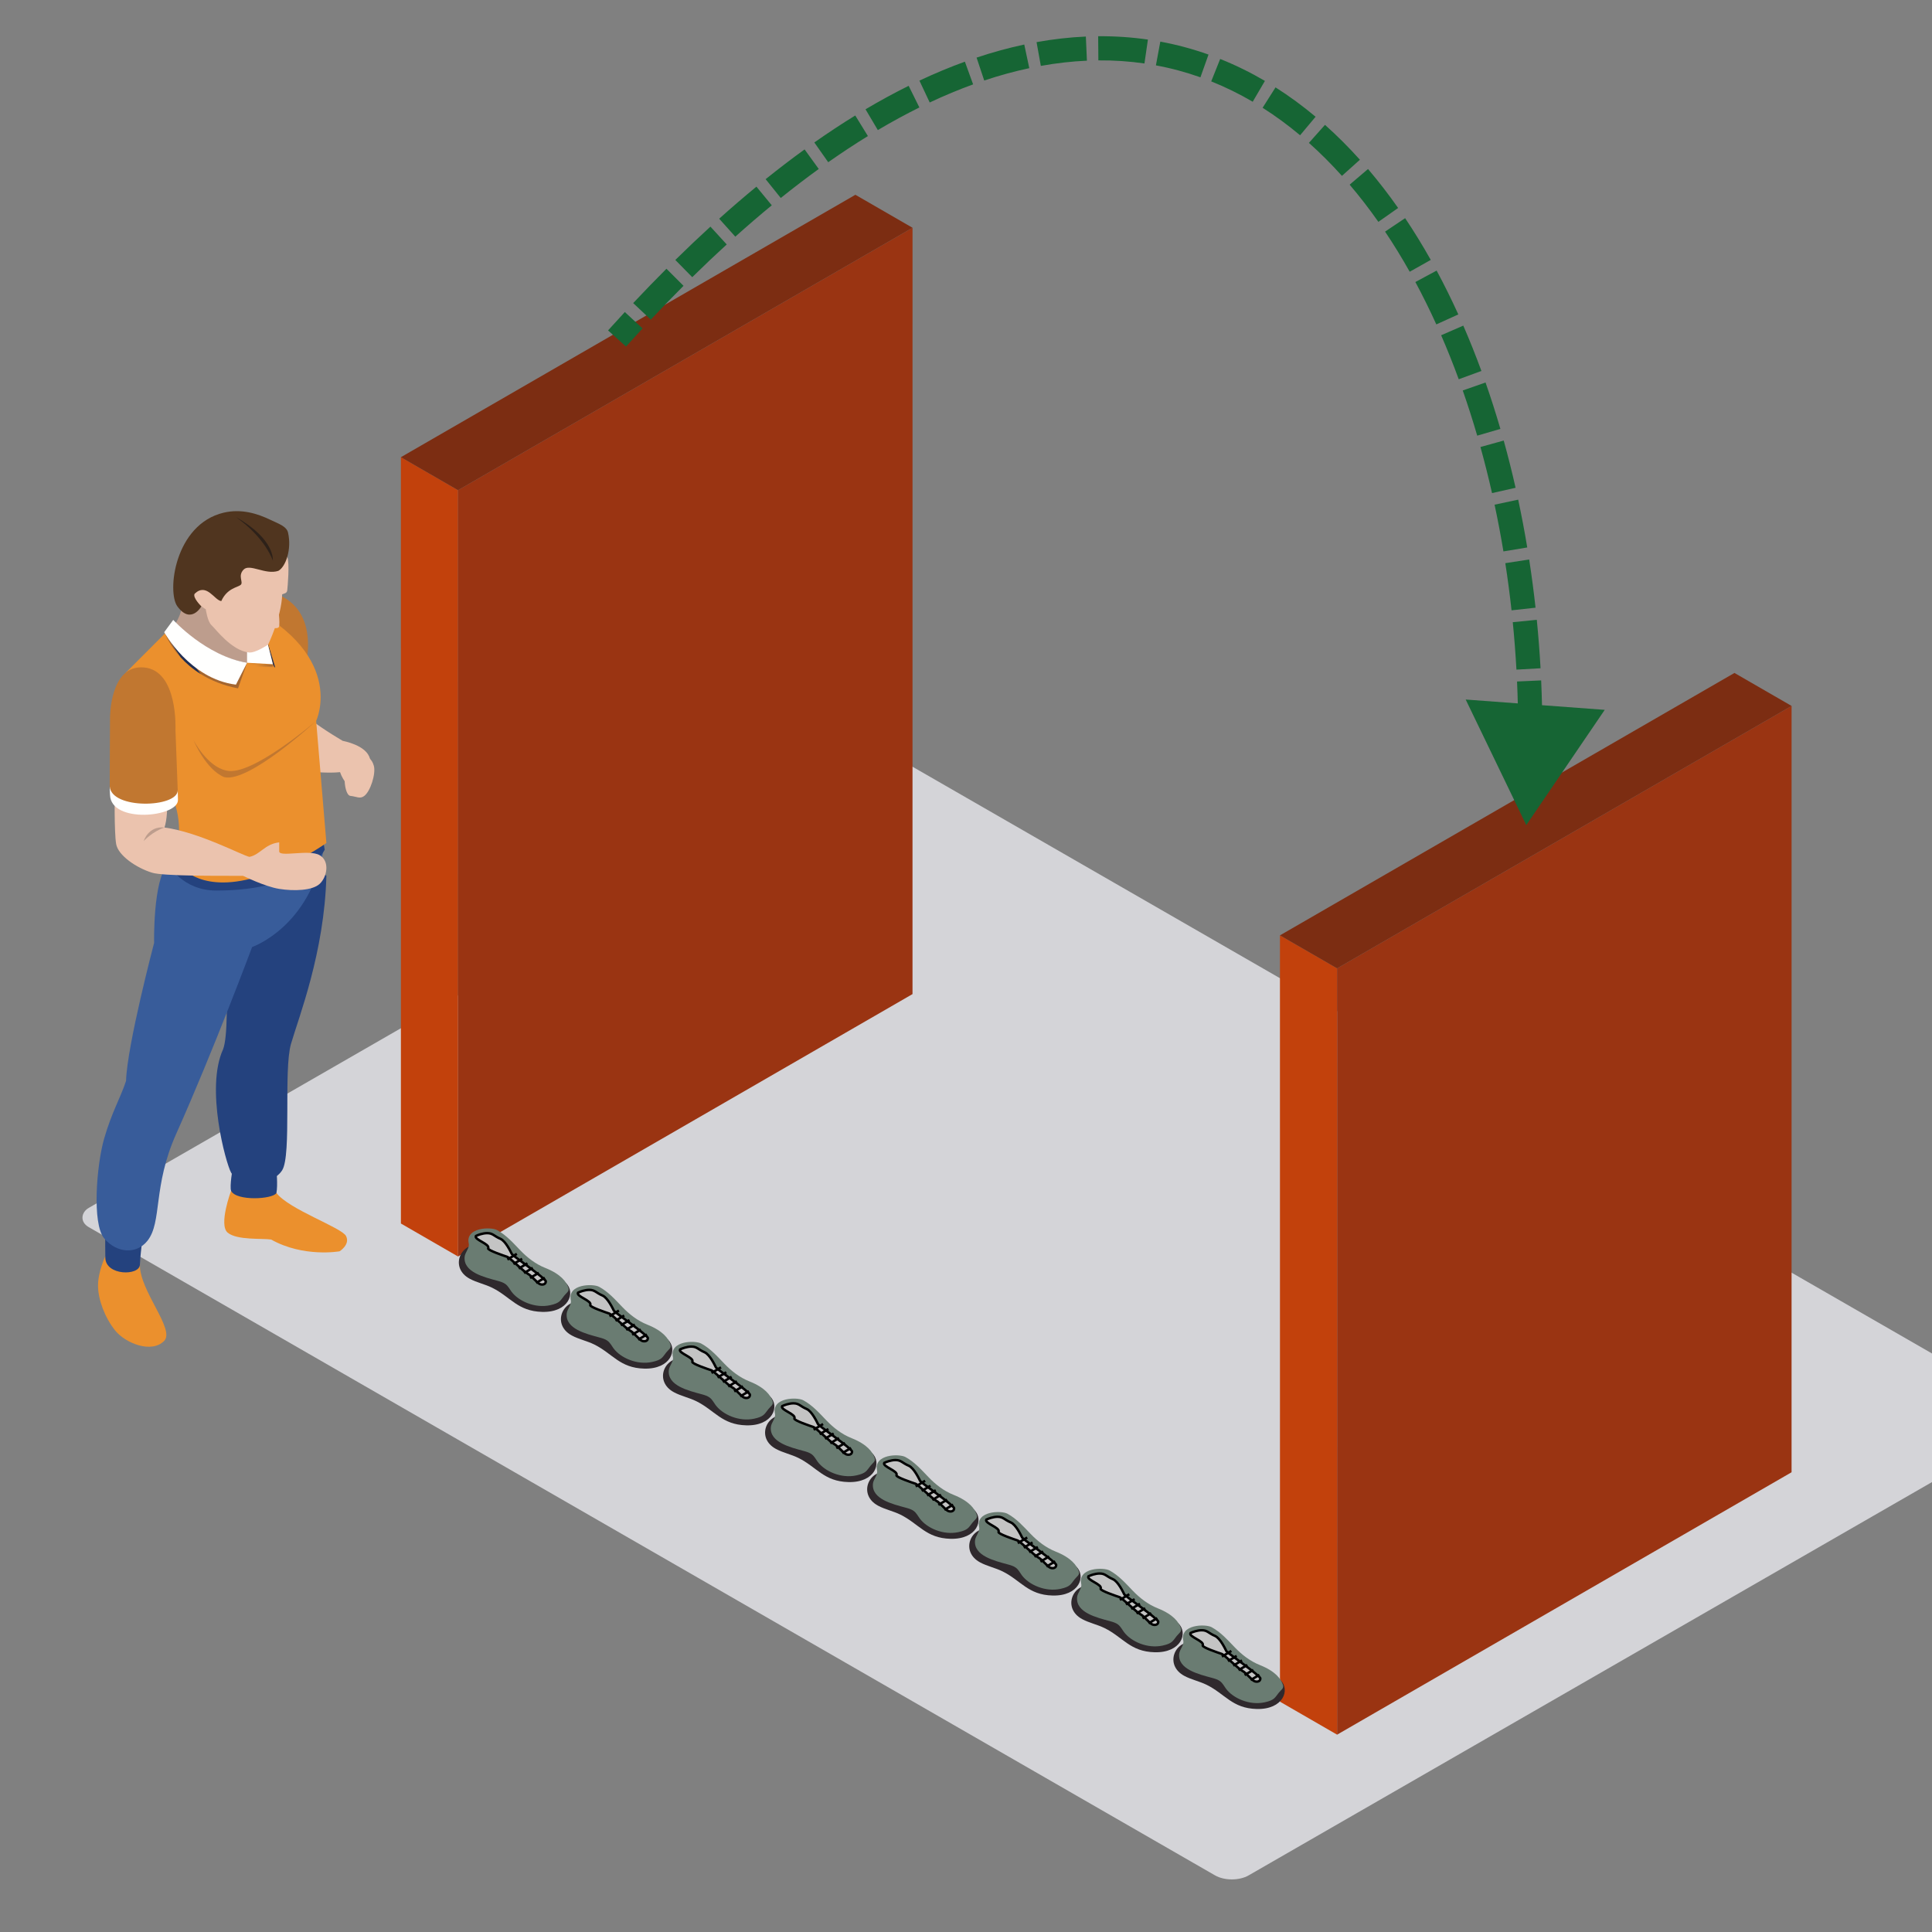 <svg width="800" height="800" viewBox="0 0 800 800" fill="none" xmlns="http://www.w3.org/2000/svg">
<rect x="0" y="0" width="800" height="800" fill="#808080" stroke="none"/>
<g clip-path="url(#clip0_7618_12202)">
<rect width="553.928" height="387.749" rx="8" transform="matrix(0.867 0.499 -0.867 0.499 366 310.66)" fill="#D4D4D8"/>
<path fill-rule="evenodd" clip-rule="evenodd" d="M115.688 246.461C133.7 254.49 125.845 278.743 125.845 278.743L106.669 264.46L108.131 249.257C108.131 249.257 112.459 245.367 115.688 246.461Z" fill="#C17730"/>
<path fill-rule="evenodd" clip-rule="evenodd" d="M141.95 306.786C141.95 306.786 134.311 302.403 128.429 297.841C120.79 298.508 128.251 319.498 128.251 319.498C128.251 319.498 135.642 320.278 140.809 319.731C142.19 323.742 144.859 325.93 144.859 325.93L151.89 323.017C151.89 323.017 153.801 317.233 153.182 314.192C151.89 308.54 141.95 306.786 141.95 306.786Z" fill="#EBC3AE"/>
<path fill-rule="evenodd" clip-rule="evenodd" d="M75.383 249.653C75.564 254.762 71.387 260.119 71.387 260.119L81.443 274.429L95.746 282.215L107.643 277.23L108.97 264.46L97.931 248.163L80.117 244.827C80.117 244.827 75.205 244.544 75.383 249.653Z" fill="#BD9D8D"/>
<path fill-rule="evenodd" clip-rule="evenodd" d="M114.462 493.992C119.761 500.866 141.467 508.283 143.285 511.81C145.102 515.336 140.616 518.137 140.616 518.137C140.616 518.137 125.702 520.809 112.281 513.268C108.618 512.698 98.121 513.633 94.269 510.409C90.421 507.186 95.689 493.085 95.689 493.085C95.689 493.085 109.152 487.122 114.462 493.992Z" fill="#EB902D"/>
<path fill-rule="evenodd" clip-rule="evenodd" d="M96.361 483.596C96.361 483.596 95.023 491.257 95.688 493.084C97.816 497.464 113.031 496.607 114.462 493.992C115.089 490.636 114.462 484.507 114.462 484.507L96.361 483.596Z" fill="#24427E"/>
<path fill-rule="evenodd" clip-rule="evenodd" d="M135.15 362.662C134.311 394.58 123.64 421.335 120.488 432.278C117.34 443.225 120.813 478.247 116.845 484.57C112.876 490.893 99.389 492.111 95.688 485.544C93.526 481.703 84.982 450.58 92.362 434.524C96.241 424.493 91.631 371.169 91.631 371.169C91.631 371.169 134.048 359.683 135.15 362.662Z" fill="#24427E"/>
<path fill-rule="evenodd" clip-rule="evenodd" d="M57.924 523.73C57.804 534.553 72.602 550.489 67.988 555.225C62.774 560.575 51.867 556.199 47.616 550.846C43.377 545.496 40.604 538.079 40.589 532.361C40.565 526.644 43.605 520.196 43.605 520.196C43.605 520.196 57.2 520.689 57.924 523.73Z" fill="#EB902D"/>
<path fill-rule="evenodd" clip-rule="evenodd" d="M43.617 508.893C43.617 508.893 43.497 513.33 43.617 520.809C43.737 528.289 57.684 528.351 57.924 523.731C58.23 517.888 59.378 509.866 59.378 509.866L43.617 508.893Z" fill="#24427E"/>
<path fill-rule="evenodd" clip-rule="evenodd" d="M69.558 357.712C63.257 364.423 63.814 390.449 63.814 390.449C63.814 390.449 52.59 433.011 52.192 447.601C49.833 454.719 46.29 460.491 43.134 471.438C39.978 482.382 38.044 506.7 43.134 512.783C48.227 518.862 56.466 519.591 61.076 513.757C67.218 505.971 63.184 491.335 72.962 469.491C88.483 434.819 104.391 392.148 104.391 392.148C104.391 392.148 128.49 383.877 134.068 351.284C127.036 354.205 74.226 353.666 69.558 357.712Z" fill="#385C9A"/>
<path fill-rule="evenodd" clip-rule="evenodd" d="M73.689 350.458L69.558 357.712C69.558 357.712 75.313 368.756 89.57 368.76C126.677 368.772 134.451 351.843 134.451 351.843L133.217 344.601L73.689 350.458Z" fill="#24427E"/>
<path fill-rule="evenodd" clip-rule="evenodd" d="M130.912 298.508L135.151 349.081C135.151 349.081 112.122 365.409 92.358 365.409C76.477 365.409 72.037 355.114 72.037 355.114C72.037 355.114 75.92 346.998 73.163 335.388C70.401 323.77 52.192 278.43 52.192 278.43L71.736 258.867C71.736 258.867 91.028 276.377 102.302 274.43C105.214 273.456 97.208 250.965 97.208 248.164C144.677 269.81 130.912 298.508 130.912 298.508Z" fill="#EB902D"/>
<path fill-rule="evenodd" clip-rule="evenodd" d="M80.117 306.472C80.117 306.472 85.694 317.357 93.673 319.06C103.996 321.795 130.911 298.508 130.911 298.508C130.911 298.508 103.153 324.293 92.841 321.795C85.207 318.699 80.117 306.472 80.117 306.472Z" fill="#C17730"/>
<mask id="mask0_7618_12202" style="mask-type:alpha" maskUnits="userSpaceOnUse" x="102" y="274" width="12" height="3">
<path d="M113.658 276.272L102.302 274.43L112.989 275.039L112.962 274.93C113.201 275.376 113.434 275.826 113.658 276.272Z" fill="white"/>
</mask>
<g mask="url(#mask0_7618_12202)">
<path fill-rule="evenodd" clip-rule="evenodd" d="M102.302 276.272H113.658V274.43H102.302V276.272Z" fill="#A46630"/>
</g>
<path fill-rule="evenodd" clip-rule="evenodd" d="M113.963 276.322L113.658 276.272C113.433 275.826 113.201 275.376 112.961 274.93L110.958 266.942C111.004 266.908 111.031 266.892 111.031 266.892C111.031 266.892 111.043 266.865 111.066 266.814L113.963 276.322Z" fill="#212E51"/>
<path fill-rule="evenodd" clip-rule="evenodd" d="M102.302 274.43L112.989 275.039L109.574 261.419L102.302 262.144V274.43Z" fill="#FFFFFE"/>
<path fill-rule="evenodd" clip-rule="evenodd" d="M118.941 230.621C120.005 233.205 119.092 243.174 118.941 244.451C118.79 245.727 117.657 245.727 116.845 246.096C116.574 255.491 111.031 266.892 111.031 266.892C111.031 266.892 105.822 270.5 103.029 270.174C95.746 269.324 89.206 260.324 87.57 258.866C85.934 257.403 85.207 252.298 85.207 252.298L83.385 251.08C79.386 252.845 78.844 251.204 78.844 251.204V242.631L82.112 230.621L95.688 220.741L112.988 219.461C112.988 219.461 117.881 228.03 118.941 230.621Z" fill="#EBC3AE"/>
<path fill-rule="evenodd" clip-rule="evenodd" d="M115.034 250.111C115.034 250.111 116.121 258.32 115.487 259.592C114.849 260.868 110.211 259.414 110.211 259.414L115.034 250.111Z" fill="#EBC3AE"/>
<path fill-rule="evenodd" clip-rule="evenodd" d="M83.385 251.081C83.385 251.081 79.629 247.434 80.6 245.856C85.566 241.108 88.846 248.649 91.631 248.893C94.056 243.54 98.303 243.299 99.637 242.201C100.968 241.108 98.303 238.555 100.848 235.878C103.393 233.206 109.941 238.194 115.278 236.367C118.307 234.664 120.852 227.492 119.274 220.556C118.666 217.887 115.201 216.812 111.882 215.21C106.58 212.65 99.904 210.57 92.598 212.289C72.242 217.153 69.078 245.122 73.445 251.081C79.084 258.777 83.385 251.081 83.385 251.081Z" fill="#50351F"/>
<path fill-rule="evenodd" clip-rule="evenodd" d="M97.696 214.116C114.06 223.356 112.973 232.112 112.973 232.112C112.973 232.112 109.941 222.751 97.696 214.116Z" fill="#2D2119"/>
<path fill-rule="evenodd" clip-rule="evenodd" d="M68.986 331.508C69.477 333.572 69.152 339.631 68.108 342.649C82.414 344.596 100.109 354.12 103.277 354.814C106.189 357.002 102.724 362.689 100.662 362.658C89.976 362.658 67.647 362.794 63.018 361.382C56.528 359.403 48.951 354.267 48.104 349.523C47.253 344.782 47.5 327.454 47.5 327.454C47.5 327.454 68.506 329.44 68.986 331.508Z" fill="#EBC3AE"/>
<path fill-rule="evenodd" clip-rule="evenodd" d="M45.439 325.635C45.462 327.245 45.497 328.482 45.559 329.153C45.922 341.132 73.689 338.397 73.689 331.283C73.689 330.585 73.654 329.145 73.592 327.256L45.439 325.635Z" fill="#FFFFFE"/>
<path fill-rule="evenodd" clip-rule="evenodd" d="M73.592 327.257C73.534 325.364 72.656 302.283 72.656 302.283C72.656 302.283 73.867 277.653 59.626 276.377C45.373 275.101 45.559 297.294 45.559 297.294C45.559 297.294 45.408 324.278 45.439 325.635C46.104 335.298 73.565 334.476 73.592 327.257Z" fill="#C17730"/>
<path fill-rule="evenodd" clip-rule="evenodd" d="M68.108 342.649C63.107 344.325 59.514 348.247 59.514 348.247C59.514 348.247 61.378 341.955 68.108 342.649Z" fill="#BD9D8D"/>
<path fill-rule="evenodd" clip-rule="evenodd" d="M100.662 362.658C100.662 362.658 109.581 367.096 115.611 368.07C121.637 369.043 129.38 368.815 132.408 365.959C135.445 363.1 136.678 356.576 132.312 354.085C127.945 351.591 115.611 355.082 115.611 352.526C115.611 351.067 115.611 349.775 115.611 348.798C109.573 349.523 107.759 353.903 103.277 354.814C102.418 355.361 100.662 362.658 100.662 362.658Z" fill="#EBC3AE"/>
<mask id="mask1_7618_12202" style="mask-type:alpha" maskUnits="userSpaceOnUse" x="70" y="258" width="3" height="3">
<path d="M70.397 260.205C70.366 260.147 70.347 260.12 70.347 260.12L70.339 260.127L71.736 258.227C71.736 258.227 71.933 258.424 72.316 258.777C72.227 258.913 72.146 259.041 72.064 259.161C71.848 258.967 71.736 258.867 71.736 258.867L70.397 260.205Z" fill="white"/>
</mask>
<g mask="url(#mask1_7618_12202)">
<path fill-rule="evenodd" clip-rule="evenodd" d="M70.339 260.205H72.316V258.227H70.339V260.205Z" fill="#246A7A"/>
</g>
<path fill-rule="evenodd" clip-rule="evenodd" d="M100.457 274.581C89.976 274.581 74.513 261.318 72.064 259.161C72.146 259.041 72.227 258.913 72.316 258.777C75.07 261.322 87.323 271.959 102.302 274.43C101.711 274.531 101.092 274.581 100.457 274.581Z" fill="#816C61"/>
<path fill-rule="evenodd" clip-rule="evenodd" d="M98.573 285.044C92.304 283.845 87.233 281.677 83.172 279.148C75.553 269.093 70.915 261.105 70.397 260.206L71.735 258.867C71.735 258.867 71.847 258.968 72.064 259.162C74.512 261.319 89.975 274.582 100.457 274.582C101.091 274.582 101.71 274.531 102.302 274.431L98.573 285.044ZM74.837 272.239C70.188 267.169 68.494 262.646 68.494 262.646L68.66 262.421C69.241 263.468 71.321 267.138 74.837 272.239Z" fill="#A46630"/>
<path fill-rule="evenodd" clip-rule="evenodd" d="M83.172 279.148C79.695 276.983 76.957 274.555 74.837 272.239C71.322 267.138 69.241 263.468 68.661 262.42L70.339 260.128L70.347 260.12C70.347 260.12 70.366 260.147 70.397 260.205C70.915 261.105 75.553 269.093 83.172 279.148Z" fill="#212E51"/>
<path fill-rule="evenodd" clip-rule="evenodd" d="M71.736 256.679C71.736 256.679 85.253 271.617 102.302 274.43L97.696 283.492C78.535 281.118 67.988 261.784 67.988 261.784L71.736 256.679Z" fill="#FFFFFE"/>
<path fill-rule="evenodd" clip-rule="evenodd" d="M146.978 320.511C147.504 320.724 147.941 320.545 148.235 320.328L148.166 320.495C148.166 320.495 147.701 321.096 146.874 320.767C146.054 320.425 146.135 319.669 146.135 319.669L146.209 319.498C146.263 319.859 146.452 320.293 146.978 320.511Z" fill="#94292A"/>
<path fill-rule="evenodd" clip-rule="evenodd" d="M151.248 315.391C151.248 315.391 145.415 314.231 143.586 318.059C141.795 321.807 142.994 329.325 145.04 329.55C147.767 329.856 148.989 330.888 150.73 329.658C153.383 327.788 155.68 320.387 154.814 317.144C154.006 314.103 152.048 313.42 152.048 313.42L151.248 315.391Z" fill="#EBC3AE"/>
<rect width="27.32" height="317.32" transform="matrix(0.866 0.5 3.18351e-05 1 166 189.312)" fill="#C2410C"/>
<rect width="217.32" height="317.32" transform="matrix(0.866 -0.5 -3.18351e-05 1 189.66 202.973)" fill="#9A3412"/>
<rect width="217.32" height="27.32" transform="matrix(0.866 -0.5 0.866 0.5 166 189.314)" fill="#7C2D12"/>
<rect width="27.32" height="317.32" transform="matrix(0.866 0.5 3.18351e-05 1 530 387.312)" fill="#C2410C"/>
<rect width="217.32" height="317.32" transform="matrix(0.866 -0.5 -3.18351e-05 1 553.66 400.973)" fill="#9A3412"/>
<rect width="217.32" height="27.32" transform="matrix(0.866 -0.5 0.866 0.5 530 387.314)" fill="#7C2D12"/>
<path fill-rule="evenodd" clip-rule="evenodd" d="M194.523 529.516C197.404 531.067 200.816 531.762 203.768 533.216C211.419 536.995 214.343 542.968 224.495 543.224C235.499 543.504 238.5 535.306 234.313 531.226C233.547 530.48 200.922 515.815 198.291 515.535C190.46 514.701 186.221 525.054 194.523 529.516Z" fill="#2F292D"/>
<path fill-rule="evenodd" clip-rule="evenodd" d="M192.388 520.461C191.832 526.795 200.451 528.839 206.058 530.363C207.223 530.679 208.412 531.037 209.326 531.726C210.42 532.554 210.997 533.756 211.771 534.812C214.67 538.759 221.505 541.836 227.788 540.463C231.841 539.581 231.988 538.576 233.621 536.522C234.62 535.261 235.809 534.719 235.376 533.304C234.609 530.784 232.196 527.569 225.822 525.04C221.685 523.396 218.29 520.692 215.388 517.682C212.485 514.671 209.689 511.468 205.847 509.363C203.202 507.918 192.624 508.225 194.094 514.891C194.513 516.791 192.557 518.522 192.388 520.461Z" fill="#6A7C72"/>
<path d="M202.133 516.881C203.008 515.13 196.262 513.358 197.045 511.792C197.828 511.4 199.863 510.617 201.741 510.617C204.09 510.617 204.481 511.792 207.22 512.966C209.412 513.906 211.526 518.447 211.917 519.23C212.308 520.013 226.006 529.409 226.006 530.584C226.006 531.758 224.832 532.15 223.658 531.758C222.484 531.367 220.136 528.235 218.57 527.452C217.005 526.669 211.134 520.796 209.96 520.405C208.786 520.013 201.741 517.664 202.133 516.881Z" fill="#C4C4C4" stroke="black"/>
<line y1="-0.5" x2="4.565" y2="-0.5" transform="matrix(0.857 -0.515 0.514 0.858 210.352 521.971)" stroke="black"/>
<line y1="-0.5" x2="4.216" y2="-0.5" transform="matrix(0.857 -0.515 0.515 0.857 212.85 523.841)" stroke="black"/>
<line y1="-0.5" x2="4.216" y2="-0.5" transform="matrix(0.857 -0.515 0.515 0.857 215.048 525.71)" stroke="black"/>
<line y1="-0.5" x2="4.216" y2="-0.5" transform="matrix(0.857 -0.515 0.515 0.857 217.246 527.579)" stroke="black"/>
<line y1="-0.5" x2="4.216" y2="-0.5" transform="matrix(0.857 -0.515 0.515 0.857 219.744 529.625)" stroke="black"/>
<line y1="-0.5" x2="4.216" y2="-0.5" transform="matrix(0.857 -0.515 0.515 0.857 222.243 531.67)" stroke="black"/>
<path fill-rule="evenodd" clip-rule="evenodd" d="M236.791 553.006C239.672 554.557 243.085 555.252 246.036 556.707C253.687 560.485 256.611 566.458 266.763 566.714C277.767 566.994 280.768 558.796 276.582 554.717C275.815 553.97 243.19 539.305 240.559 539.025C232.728 538.191 228.489 548.545 236.791 553.006Z" fill="#2F292D"/>
<path fill-rule="evenodd" clip-rule="evenodd" d="M234.656 543.951C234.1 550.285 242.719 552.329 248.326 553.853C249.491 554.169 250.68 554.527 251.594 555.217C252.688 556.045 253.265 557.246 254.039 558.303C256.938 562.25 263.773 565.326 270.056 563.954C274.109 563.071 274.256 562.066 275.889 560.013C276.888 558.751 278.077 558.209 277.644 556.794C276.877 554.274 274.464 551.059 268.09 548.53C263.953 546.886 260.558 544.183 257.656 541.172C254.753 538.161 251.957 534.958 248.115 532.854C245.47 531.409 234.892 531.716 236.362 538.381C236.781 540.281 234.825 542.012 234.656 543.951Z" fill="#6A7C72"/>
<path d="M244.401 540.371C245.276 538.621 238.53 536.848 239.313 535.282C240.096 534.89 242.131 534.107 244.009 534.107C246.358 534.107 246.749 535.282 249.489 536.456C251.68 537.396 253.794 541.937 254.185 542.72C254.576 543.503 268.274 552.899 268.274 554.074C268.274 555.248 267.1 555.64 265.926 555.248C264.752 554.857 262.404 551.725 260.838 550.942C259.273 550.159 253.402 544.286 252.228 543.895L252.228 543.895C251.054 543.503 244.009 541.154 244.401 540.371Z" fill="#C4C4C4" stroke="black"/>
<line y1="-0.5" x2="4.565" y2="-0.5" transform="matrix(0.857 -0.515 0.514 0.858 252.62 545.461)" stroke="black"/>
<line y1="-0.5" x2="4.216" y2="-0.5" transform="matrix(0.857 -0.515 0.515 0.857 255.118 547.331)" stroke="black"/>
<line y1="-0.5" x2="4.216" y2="-0.5" transform="matrix(0.857 -0.515 0.515 0.857 257.316 549.2)" stroke="black"/>
<line y1="-0.5" x2="4.216" y2="-0.5" transform="matrix(0.857 -0.515 0.515 0.857 259.514 551.069)" stroke="black"/>
<line y1="-0.5" x2="4.216" y2="-0.5" transform="matrix(0.857 -0.515 0.515 0.857 262.012 553.115)" stroke="black"/>
<line y1="-0.5" x2="4.216" y2="-0.5" transform="matrix(0.857 -0.515 0.515 0.857 264.511 555.16)" stroke="black"/>
<path fill-rule="evenodd" clip-rule="evenodd" d="M279.06 576.496C281.941 578.046 285.353 578.742 288.305 580.196C295.956 583.974 298.879 589.947 309.032 590.203C320.036 590.483 323.036 582.285 318.85 578.206C318.083 577.459 285.459 562.794 282.827 562.514C274.997 561.68 270.757 572.034 279.06 576.496Z" fill="#2F292D"/>
<path fill-rule="evenodd" clip-rule="evenodd" d="M276.925 567.44C276.369 573.774 284.987 575.819 290.595 577.342C291.759 577.658 292.948 578.016 293.863 578.706C294.957 579.534 295.534 580.735 296.308 581.792C299.207 585.739 306.042 588.816 312.325 587.443C316.377 586.561 316.525 585.555 318.157 583.502C319.156 582.24 320.345 581.699 319.913 580.284C319.146 577.764 316.733 574.548 310.358 572.019C306.221 570.375 302.826 567.672 299.924 564.661C297.022 561.651 294.225 558.447 290.384 556.343C287.738 554.898 277.16 555.205 278.631 561.87C279.049 563.77 277.093 565.501 276.925 567.44Z" fill="#6A7C72"/>
<path d="M286.669 563.861C287.544 562.11 280.799 560.337 281.581 558.771C282.364 558.38 284.399 557.597 286.278 557.597C288.626 557.597 289.018 558.771 291.757 559.946C293.949 560.885 296.062 565.427 296.454 566.21C296.845 566.993 310.543 576.389 310.543 577.563C310.543 578.738 309.369 579.129 308.195 578.738C307.021 578.346 304.672 575.214 303.107 574.431C301.541 573.648 295.671 567.776 294.497 567.384L294.497 567.384C293.323 566.993 286.278 564.644 286.669 563.861Z" fill="#C4C4C4" stroke="black"/>
<line y1="-0.5" x2="4.565" y2="-0.5" transform="matrix(0.857 -0.515 0.514 0.858 294.888 568.95)" stroke="black"/>
<line y1="-0.5" x2="4.216" y2="-0.5" transform="matrix(0.857 -0.515 0.515 0.857 297.387 570.82)" stroke="black"/>
<line y1="-0.5" x2="4.216" y2="-0.5" transform="matrix(0.857 -0.515 0.515 0.857 299.584 572.689)" stroke="black"/>
<line y1="-0.5" x2="4.216" y2="-0.5" transform="matrix(0.857 -0.515 0.515 0.857 301.782 574.559)" stroke="black"/>
<line y1="-0.5" x2="4.216" y2="-0.5" transform="matrix(0.857 -0.515 0.515 0.857 304.281 576.604)" stroke="black"/>
<line y1="-0.5" x2="4.216" y2="-0.5" transform="matrix(0.857 -0.515 0.515 0.857 306.78 578.649)" stroke="black"/>
<path fill-rule="evenodd" clip-rule="evenodd" d="M321.328 599.986C324.209 601.536 327.621 602.232 330.573 603.686C338.224 607.464 341.147 613.438 351.3 613.693C362.304 613.973 365.304 605.775 361.118 601.696C360.351 600.949 327.727 586.285 325.095 586.005C317.265 585.171 313.026 595.524 321.328 599.986Z" fill="#2F292D"/>
<path fill-rule="evenodd" clip-rule="evenodd" d="M319.193 590.93C318.637 597.265 327.256 599.309 332.863 600.832C334.027 601.148 335.216 601.507 336.131 602.196C337.225 603.024 337.802 604.225 338.576 605.282C341.475 609.229 348.31 612.306 354.593 610.933C358.645 610.051 358.793 609.045 360.425 606.992C361.424 605.731 362.613 605.189 362.181 603.774C361.414 601.254 359.001 598.038 352.626 595.51C348.489 593.866 345.095 591.162 342.192 588.152C339.29 585.141 336.493 581.938 332.652 579.833C330.006 578.388 319.428 578.695 320.899 585.361C321.317 587.26 319.361 588.991 319.193 590.93Z" fill="#6A7C72"/>
<path d="M328.937 587.351C329.812 585.6 323.067 583.827 323.849 582.261C324.632 581.87 326.667 581.087 328.546 581.087C330.894 581.087 331.286 582.261 334.025 583.436C336.217 584.375 338.33 588.917 338.722 589.7C339.113 590.483 352.811 599.879 352.811 601.053C352.811 602.228 351.637 602.619 350.463 602.228C349.289 601.836 346.94 598.704 345.375 597.921C343.809 597.138 337.939 591.266 336.765 590.874C335.591 590.483 328.546 588.134 328.937 587.351Z" fill="#C4C4C4" stroke="black"/>
<line y1="-0.5" x2="4.565" y2="-0.5" transform="matrix(0.857 -0.515 0.514 0.858 337.156 592.44)" stroke="black"/>
<line y1="-0.5" x2="4.216" y2="-0.5" transform="matrix(0.857 -0.515 0.515 0.857 339.655 594.311)" stroke="black"/>
<line y1="-0.5" x2="4.216" y2="-0.5" transform="matrix(0.857 -0.515 0.515 0.857 341.853 596.18)" stroke="black"/>
<line y1="-0.5" x2="4.216" y2="-0.5" transform="matrix(0.857 -0.515 0.515 0.857 344.05 598.049)" stroke="black"/>
<line y1="-0.5" x2="4.216" y2="-0.5" transform="matrix(0.857 -0.515 0.515 0.857 346.549 600.095)" stroke="black"/>
<line y1="-0.5" x2="4.216" y2="-0.5" transform="matrix(0.857 -0.515 0.515 0.857 349.048 602.14)" stroke="black"/>
<path fill-rule="evenodd" clip-rule="evenodd" d="M363.596 623.476C366.477 625.027 369.889 625.722 372.841 627.176C380.492 630.955 383.415 636.928 393.568 637.184C404.572 637.464 407.572 629.266 403.386 625.186C402.619 624.44 369.995 609.775 367.363 609.495C359.533 608.661 355.294 619.014 363.596 623.476Z" fill="#2F292D"/>
<path fill-rule="evenodd" clip-rule="evenodd" d="M361.461 614.421C360.905 620.755 369.524 622.799 375.131 624.323C376.295 624.639 377.484 624.997 378.399 625.686C379.493 626.514 380.07 627.716 380.844 628.772C383.743 632.719 390.578 635.796 396.861 634.423C400.913 633.541 401.061 632.536 402.693 630.482C403.693 629.221 404.882 628.679 404.449 627.264C403.682 624.744 401.269 621.529 394.894 619C390.757 617.356 387.363 614.652 384.46 611.642C381.558 608.631 378.761 605.428 374.92 603.323C372.275 601.878 361.696 602.185 363.167 608.851C363.585 610.751 361.63 612.482 361.461 614.421Z" fill="#6A7C72"/>
<path d="M371.205 610.841C372.081 609.09 365.335 607.318 366.118 605.752C366.9 605.36 368.935 604.577 370.814 604.577C373.162 604.577 373.554 605.752 376.293 606.926C378.485 607.866 380.598 612.407 380.99 613.19C381.381 613.973 395.079 623.369 395.079 624.544C395.079 625.718 393.905 626.11 392.731 625.718C391.557 625.327 389.209 622.195 387.643 621.412C386.078 620.629 380.207 614.756 379.033 614.365L379.033 614.365C377.859 613.973 370.814 611.624 371.205 610.841Z" fill="#C4C4C4" stroke="black"/>
<line y1="-0.5" x2="4.565" y2="-0.5" transform="matrix(0.857 -0.515 0.514 0.858 379.424 615.931)" stroke="black"/>
<line y1="-0.5" x2="4.216" y2="-0.5" transform="matrix(0.857 -0.515 0.515 0.857 381.923 617.801)" stroke="black"/>
<line y1="-0.5" x2="4.216" y2="-0.5" transform="matrix(0.857 -0.515 0.515 0.857 384.121 619.67)" stroke="black"/>
<line y1="-0.5" x2="4.216" y2="-0.5" transform="matrix(0.857 -0.515 0.515 0.857 386.318 621.539)" stroke="black"/>
<line y1="-0.5" x2="4.216" y2="-0.5" transform="matrix(0.857 -0.515 0.515 0.857 388.817 623.585)" stroke="black"/>
<line y1="-0.5" x2="4.216" y2="-0.5" transform="matrix(0.857 -0.515 0.515 0.857 391.316 625.63)" stroke="black"/>
<path fill-rule="evenodd" clip-rule="evenodd" d="M405.864 646.965C408.745 648.516 412.157 649.211 415.109 650.666C422.76 654.444 425.683 660.417 435.836 660.673C446.84 660.953 449.841 652.755 445.654 648.676C444.887 647.929 412.263 633.264 409.631 632.984C401.801 632.15 397.562 642.504 405.864 646.965Z" fill="#2F292D"/>
<path fill-rule="evenodd" clip-rule="evenodd" d="M403.729 637.91C403.173 644.244 411.792 646.288 417.399 647.812C418.564 648.128 419.753 648.486 420.667 649.176C421.761 650.004 422.338 651.205 423.112 652.262C426.011 656.209 432.846 659.285 439.129 657.913C443.181 657.03 443.329 656.025 444.962 653.972C445.961 652.71 447.15 652.168 446.717 650.753C445.95 648.233 443.537 645.018 437.162 642.489C433.025 640.845 429.631 638.142 426.728 635.131C423.826 632.12 421.03 628.917 417.188 626.813C414.543 625.368 403.964 625.675 405.435 632.34C405.854 634.24 403.898 635.971 403.729 637.91Z" fill="#6A7C72"/>
<path d="M413.473 634.33C414.349 632.58 407.603 630.807 408.386 629.241C409.168 628.849 411.204 628.066 413.082 628.066C415.43 628.066 415.822 629.241 418.561 630.415C420.753 631.355 422.866 635.896 423.258 636.679C423.649 637.462 437.347 646.858 437.347 648.033C437.347 649.207 436.173 649.599 434.999 649.207C433.825 648.816 431.477 645.684 429.911 644.901C428.346 644.118 422.475 638.245 421.301 637.854L421.301 637.854C420.127 637.462 413.082 635.113 413.473 634.33Z" fill="#C4C4C4" stroke="black"/>
<line y1="-0.5" x2="4.565" y2="-0.5" transform="matrix(0.857 -0.515 0.514 0.858 421.692 639.42)" stroke="black"/>
<line y1="-0.5" x2="4.216" y2="-0.5" transform="matrix(0.857 -0.515 0.515 0.857 424.191 641.29)" stroke="black"/>
<line y1="-0.5" x2="4.216" y2="-0.5" transform="matrix(0.857 -0.515 0.515 0.857 426.389 643.159)" stroke="black"/>
<line y1="-0.5" x2="4.216" y2="-0.5" transform="matrix(0.857 -0.515 0.515 0.857 428.586 645.028)" stroke="black"/>
<line y1="-0.5" x2="4.216" y2="-0.5" transform="matrix(0.857 -0.515 0.515 0.857 431.085 647.074)" stroke="black"/>
<line y1="-0.5" x2="4.216" y2="-0.5" transform="matrix(0.857 -0.515 0.515 0.857 433.584 649.119)" stroke="black"/>
<path fill-rule="evenodd" clip-rule="evenodd" d="M448.132 670.456C451.014 672.006 454.426 672.702 457.377 674.156C465.029 677.934 467.952 683.907 478.105 684.163C489.108 684.443 492.109 676.245 487.923 672.166C487.156 671.419 454.531 656.754 451.9 656.474C444.069 655.64 439.83 665.994 448.132 670.456Z" fill="#2F292D"/>
<path fill-rule="evenodd" clip-rule="evenodd" d="M445.997 661.4C445.441 667.734 454.06 669.779 459.668 671.302C460.832 671.618 462.021 671.976 462.936 672.666C464.03 673.494 464.607 674.695 465.381 675.752C468.279 679.699 475.115 682.776 481.397 681.403C485.45 680.521 485.598 679.515 487.23 677.462C488.229 676.2 489.418 675.658 488.985 674.243C488.219 671.724 485.805 668.508 479.431 665.979C475.294 664.335 471.899 661.632 468.997 658.621C466.095 655.611 463.298 652.407 459.457 650.303C456.811 648.858 446.233 649.165 447.703 655.83C448.122 657.73 446.166 659.461 445.997 661.4Z" fill="#6A7C72"/>
<path d="M455.742 657.821C456.617 656.07 449.871 654.297 450.654 652.731C451.437 652.34 453.472 651.557 455.351 651.557C457.699 651.557 458.09 652.731 460.83 653.906C463.022 654.845 465.135 659.387 465.526 660.17C465.918 660.953 479.616 670.349 479.616 671.523C479.616 672.698 478.442 673.089 477.267 672.698C476.093 672.306 473.745 669.174 472.18 668.391C470.614 667.608 464.744 661.736 463.569 661.344C462.395 660.953 455.351 658.604 455.742 657.821Z" fill="#C4C4C4" stroke="black"/>
<line y1="-0.5" x2="4.565" y2="-0.5" transform="matrix(0.857 -0.515 0.514 0.858 463.961 662.91)" stroke="black"/>
<line y1="-0.5" x2="4.216" y2="-0.5" transform="matrix(0.857 -0.515 0.515 0.857 466.459 664.78)" stroke="black"/>
<line y1="-0.5" x2="4.216" y2="-0.5" transform="matrix(0.857 -0.515 0.515 0.857 468.657 666.649)" stroke="black"/>
<line y1="-0.5" x2="4.216" y2="-0.5" transform="matrix(0.857 -0.515 0.515 0.857 470.855 668.519)" stroke="black"/>
<line y1="-0.5" x2="4.216" y2="-0.5" transform="matrix(0.857 -0.515 0.515 0.857 473.354 670.564)" stroke="black"/>
<line y1="-0.5" x2="4.216" y2="-0.5" transform="matrix(0.857 -0.515 0.515 0.857 475.853 672.609)" stroke="black"/>
<path fill-rule="evenodd" clip-rule="evenodd" d="M490.4 693.945C493.282 695.495 496.694 696.191 499.645 697.645C507.297 701.423 510.22 707.397 520.373 707.652C531.376 707.932 534.377 699.734 530.191 695.655C529.424 694.908 496.799 680.244 494.168 679.964C486.337 679.13 482.098 689.483 490.4 693.945Z" fill="#2F292D"/>
<path fill-rule="evenodd" clip-rule="evenodd" d="M488.265 684.889C487.71 691.224 496.328 693.268 501.936 694.791C503.1 695.107 504.289 695.466 505.204 696.155C506.298 696.983 506.875 698.184 507.649 699.241C510.547 703.188 517.383 706.265 523.666 704.892C527.718 704.01 527.866 703.004 529.498 700.951C530.497 699.69 531.686 699.148 531.254 697.733C530.487 695.213 528.073 691.997 521.699 689.469C517.562 687.825 514.167 685.121 511.265 682.111C508.363 679.1 505.566 675.897 501.725 673.792C499.079 672.347 488.501 672.654 489.971 679.32C490.39 681.219 488.434 682.95 488.265 684.889Z" fill="#6A7C72"/>
<path d="M498.01 681.31C498.885 679.559 492.139 677.786 492.922 676.22C493.705 675.829 495.74 675.046 497.619 675.046C499.967 675.046 500.358 676.22 503.098 677.395C505.29 678.334 507.403 682.876 507.794 683.659C508.186 684.442 521.884 693.838 521.884 695.012C521.884 696.187 520.71 696.578 519.536 696.187C518.361 695.795 516.013 692.663 514.448 691.88C512.882 691.097 507.012 685.225 505.838 684.833L505.838 684.833C504.663 684.442 497.619 682.093 498.01 681.31Z" fill="#C4C4C4" stroke="black"/>
<line y1="-0.5" x2="4.565" y2="-0.5" transform="matrix(0.857 -0.515 0.514 0.858 506.229 686.399)" stroke="black"/>
<line y1="-0.5" x2="4.216" y2="-0.5" transform="matrix(0.857 -0.515 0.515 0.857 508.728 688.27)" stroke="black"/>
<line y1="-0.5" x2="4.216" y2="-0.5" transform="matrix(0.857 -0.515 0.515 0.857 510.925 690.139)" stroke="black"/>
<line y1="-0.5" x2="4.216" y2="-0.5" transform="matrix(0.857 -0.515 0.515 0.857 513.123 692.008)" stroke="black"/>
<line y1="-0.5" x2="4.216" y2="-0.5" transform="matrix(0.857 -0.515 0.515 0.857 515.622 694.054)" stroke="black"/>
<line y1="-0.5" x2="4.216" y2="-0.5" transform="matrix(0.857 -0.515 0.515 0.857 518.121 696.099)" stroke="black"/>
<path d="M632 341.661L664.487 293.933L606.91 289.663L632 341.661ZM259.216 143.506C261.509 140.958 263.793 138.457 266.068 136.001L258.732 129.206C256.424 131.697 254.108 134.233 251.784 136.815L259.216 143.506ZM269.473 132.352C274.031 127.504 278.552 122.839 283.035 118.354L275.963 111.284C271.405 115.844 266.813 120.582 262.187 125.503L269.473 132.352ZM286.646 114.773C291.449 110.05 296.208 105.535 300.923 101.222L294.173 93.844C289.367 98.24 284.521 102.839 279.635 107.643L286.646 114.773ZM304.475 98.003C309.561 93.438 314.594 89.111 319.574 85.014L313.22 77.292C308.126 81.483 302.984 85.904 297.796 90.561L304.475 98.003ZM323.298 81.984C328.603 77.718 333.847 73.716 339.026 69.969L333.165 61.867C327.842 65.717 322.464 69.823 317.032 74.191L323.298 81.984ZM342.947 67.173C348.5 63.27 353.978 59.663 359.38 56.342L354.143 47.823C348.558 51.257 342.91 54.977 337.197 58.992L342.947 67.173ZM363.49 53.861C369.316 50.41 375.051 47.294 380.694 44.499L376.256 35.538C370.379 38.449 364.424 41.685 358.394 45.257L363.49 53.861ZM384.972 42.434C391.075 39.563 397.067 37.071 402.947 34.939L399.539 25.538C393.357 27.779 387.082 30.39 380.715 33.385L384.972 42.434ZM407.546 33.338C413.902 31.216 420.123 29.52 426.208 28.225L424.128 18.444C417.659 19.82 411.076 21.617 404.38 23.852L407.546 33.338ZM430.989 27.286C437.507 26.111 443.867 25.401 450.069 25.128L449.63 15.138C442.966 15.431 436.159 16.193 429.215 17.445L430.989 27.286ZM454.81 25.005C461.347 24.951 467.709 25.387 473.894 26.283L475.327 16.386C468.634 15.417 461.766 14.947 454.727 15.005L454.81 25.005ZM478.639 27.065C484.967 28.239 491.113 29.899 497.072 32.016L500.419 22.592C493.969 20.302 487.315 18.503 480.461 17.233L478.639 27.065ZM501.539 33.701C507.451 36.063 513.18 38.882 518.722 42.129L523.776 33.5C517.819 30.01 511.642 26.969 505.249 24.415L501.539 33.701ZM522.817 44.626C528.172 48.023 533.347 51.826 538.339 56.008L544.761 48.342C539.449 43.892 533.918 39.826 528.173 36.182L522.817 44.626ZM541.995 59.167C546.727 63.383 551.285 67.944 555.666 72.824L563.108 66.145C558.493 61.003 553.672 56.177 548.648 51.701L541.995 59.167ZM558.857 76.472C562.991 81.322 566.958 86.461 570.754 91.865L578.937 86.117C574.972 80.472 570.814 75.085 566.467 69.985L558.857 76.472ZM573.528 95.906C577.089 101.215 580.49 106.761 583.728 112.523L592.446 107.623C589.086 101.645 585.548 95.874 581.833 90.336L573.528 95.906ZM586.072 116.783C589.12 122.444 592.014 128.3 594.751 134.329L603.857 130.195C601.03 123.969 598.036 117.911 594.876 112.042L586.072 116.783ZM596.748 138.822C599.325 144.745 601.753 150.825 604.029 157.044L613.42 153.607C611.077 147.208 608.576 140.944 605.918 134.833L596.748 138.822ZM605.691 161.685C607.833 167.802 609.831 174.044 611.682 180.396L621.282 177.597C619.383 171.081 617.331 164.669 615.129 158.38L605.691 161.685ZM613.02 185.099C614.761 191.366 616.361 197.732 617.817 204.18L627.571 201.978C626.08 195.373 624.441 188.85 622.656 182.423L613.02 185.099ZM618.871 208.981C620.233 215.36 621.455 221.814 622.537 228.328L632.402 226.69C631.296 220.028 630.045 213.424 628.651 206.894L618.871 208.981ZM623.317 233.197C624.315 239.657 625.175 246.171 625.895 252.724L635.835 251.632C635.099 244.935 634.22 238.276 633.199 231.67L623.317 233.197ZM626.407 257.635C627.051 264.152 627.558 270.703 627.924 277.274L637.908 276.718C637.534 270.004 637.017 263.311 636.358 256.651L626.407 257.635ZM628.172 282.193C628.467 288.748 628.623 295.319 628.637 301.89L638.637 301.868C638.622 295.154 638.463 288.44 638.161 281.743L628.172 282.193ZM628.622 306.816C628.566 313.389 628.369 319.958 628.028 326.509L638.015 327.028C638.363 320.331 638.565 313.617 638.622 306.901L628.622 306.816Z" fill="#166534"/>
</g>
<defs>
<clipPath id="clip0_7618_12202">
<rect width="800" height="800" fill="white"/>
</clipPath>
</defs>
</svg>
